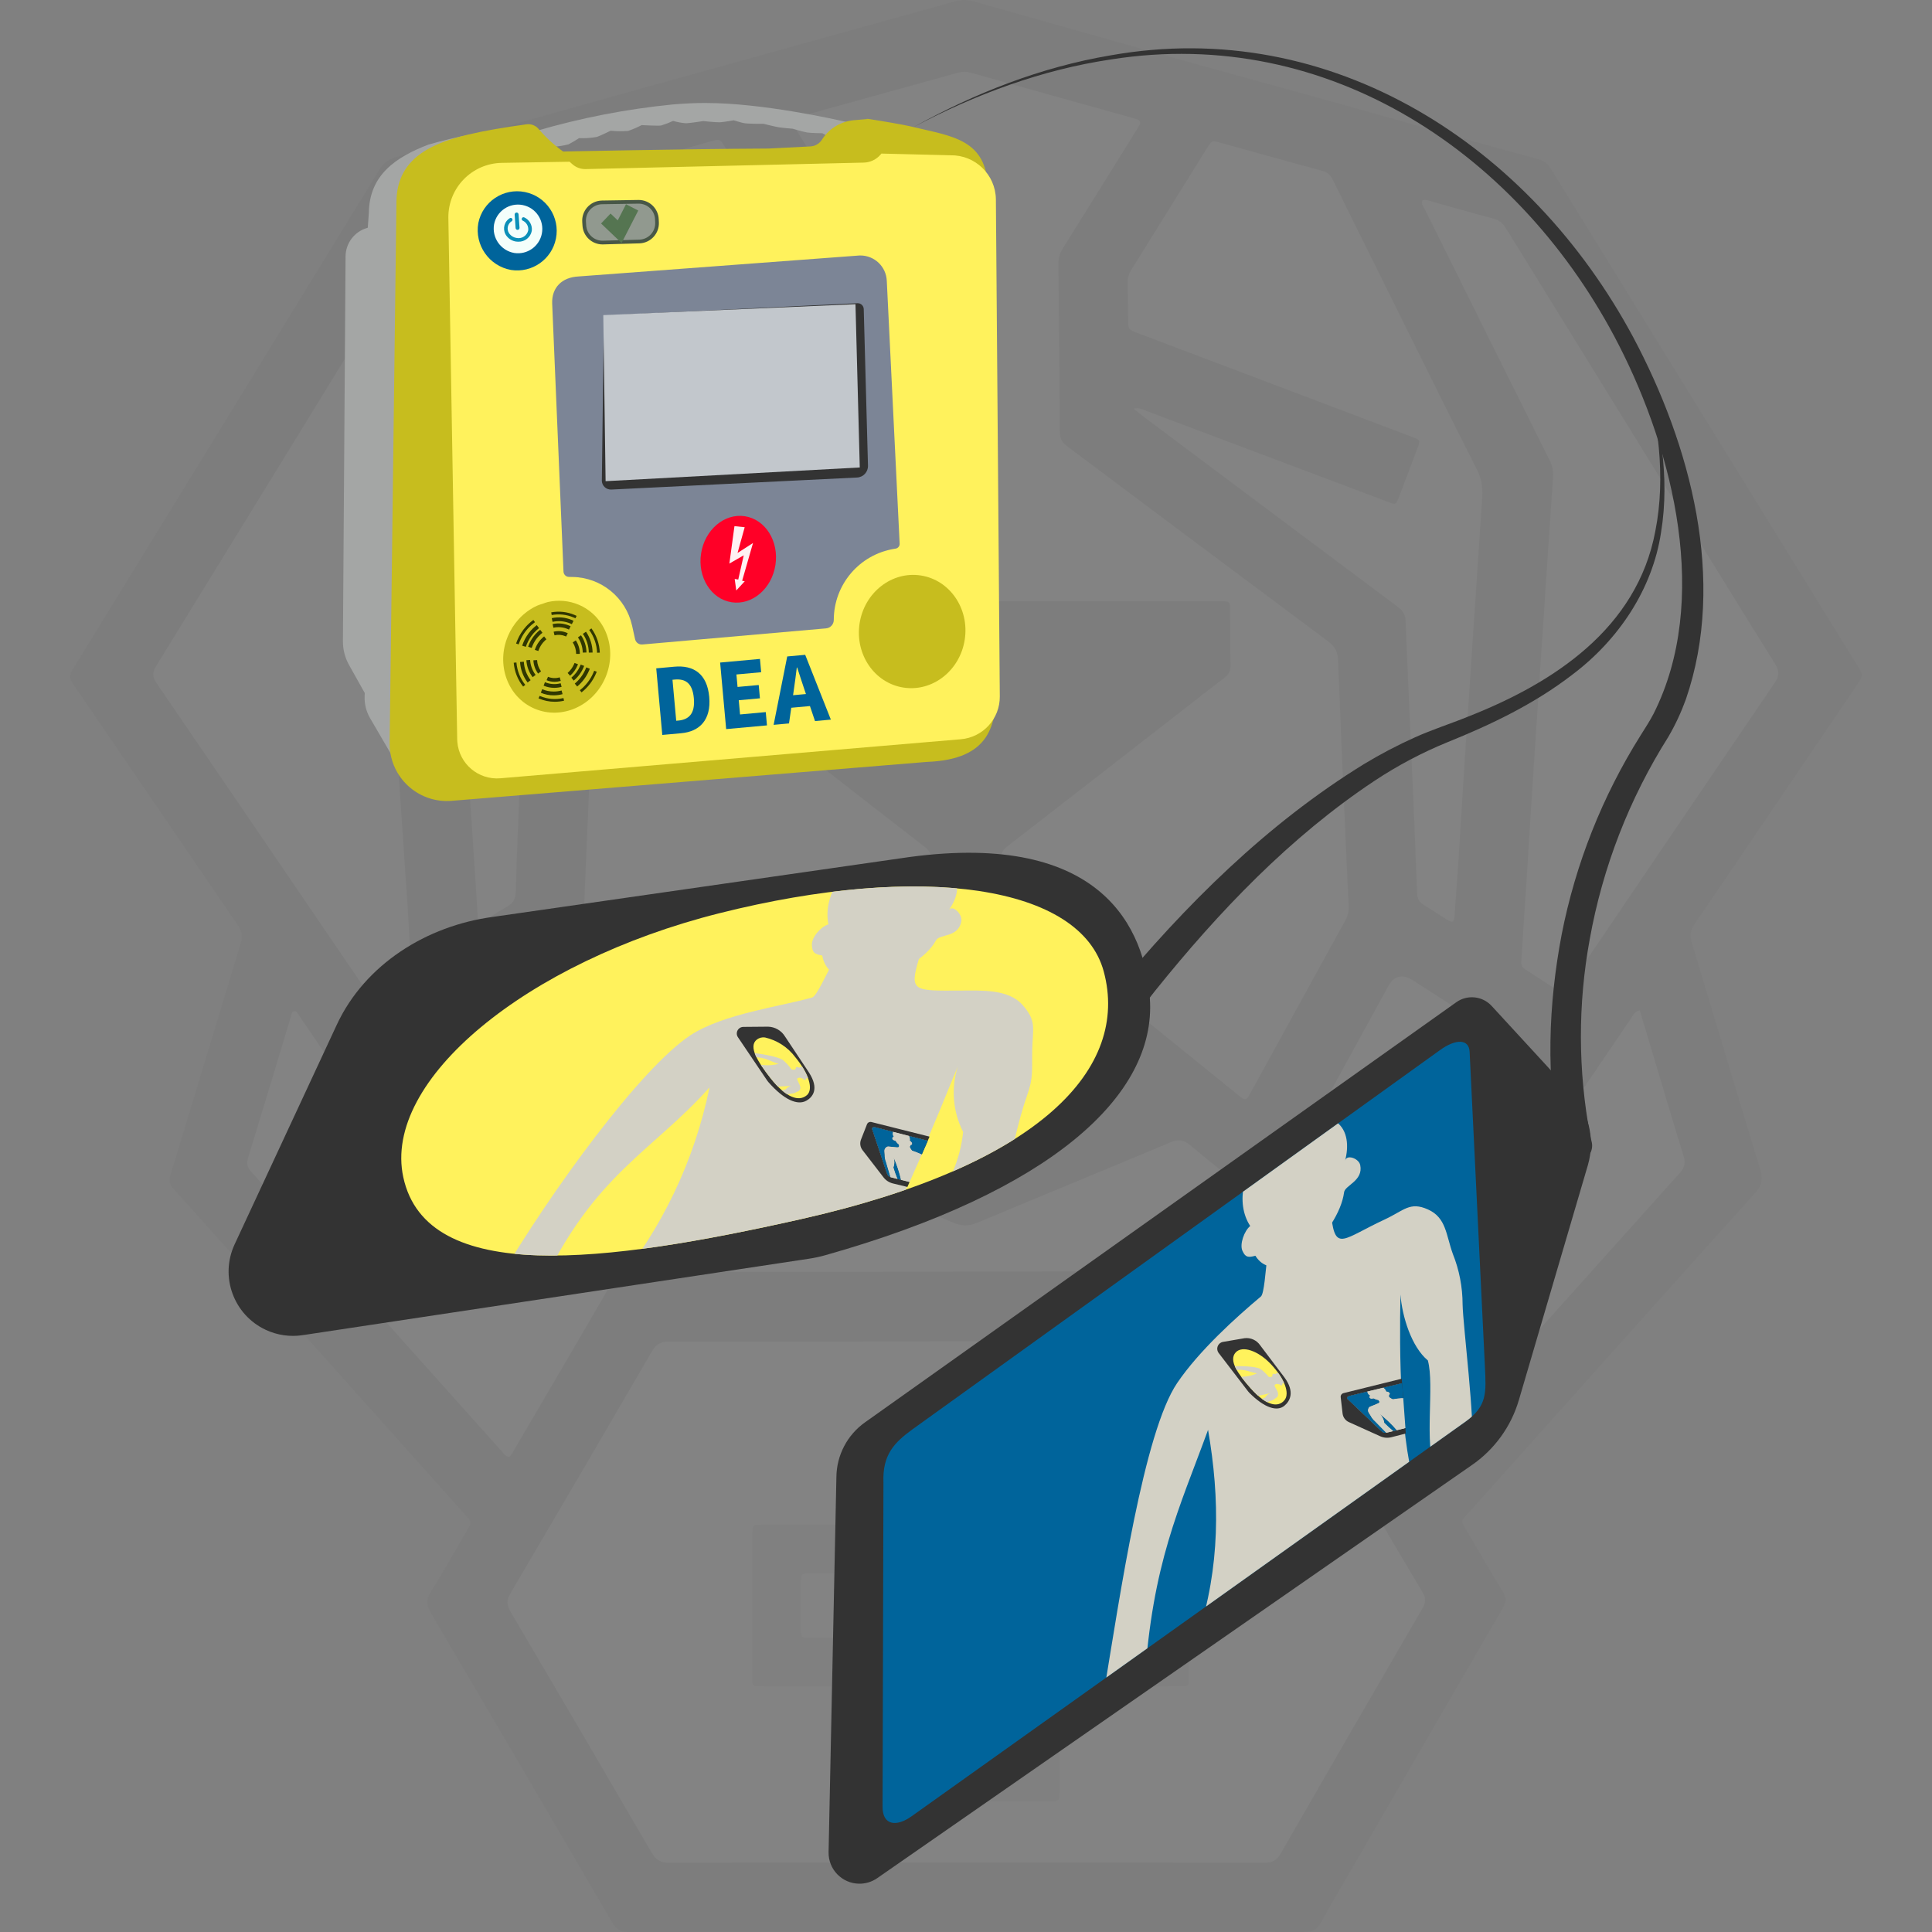 <?xml version="1.0" encoding="UTF-8"?><svg id="Layer_1" xmlns="http://www.w3.org/2000/svg" xmlns:xlink="http://www.w3.org/1999/xlink" viewBox="0 0 1000 1000"><rect x="0" y="0" width="1000" height="1000" fill="#808080" stroke="none"/><defs><style>.cls-1{fill:#c2c7cc;}.cls-2{fill:url(#linear-gradient-2);}.cls-3{fill:#c7bd1e;}.cls-4{fill:#fff;}.cls-5{fill:#d3d1c5;}.cls-6{fill:#0c90b9;}.cls-7{clip-path:url(#clippath-2);}.cls-8{clip-path:url(#clippath-6);}.cls-9{fill:#fff1f3;}.cls-10{fill:#f4fffb;}.cls-11{fill:#333;}.cls-12{fill:#00649b;}.cls-13{clip-path:url(#clippath-1);}.cls-14{clip-path:url(#clippath-4);}.cls-15{fill:#ff0027;}.cls-16{fill:#fff25c;}.cls-17{fill:#303700;}.cls-18{opacity:.03;}.cls-19{clip-path:url(#clippath);}.cls-20{fill:#557551;}.cls-21{fill:none;}.cls-22{clip-path:url(#clippath-3);}.cls-23{fill:#91998f;}.cls-24{fill:#979593;}.cls-25{fill:#485747;}.cls-26{fill:url(#linear-gradient-3);}.cls-27{clip-path:url(#clippath-5);}.cls-28{fill:url(#linear-gradient);}</style><clipPath id="clippath"><path class="cls-21" d="M365.185,53.295c-5.322,0-10.732,.263-16.166,.707l-.273,.02-.571,.049c-23.997,2.375-47.719,6.991-70.856,13.788l9.561,8.073c2.481-.187,4.942-.589,7.354-1.202,1.883-.98,3.714-2.057,5.485-3.227,3.096,.132,6.196-.083,9.244-.641,1.707-.546,7.098-3.202,7.098-3.202,3.018,.304,6.057,.336,9.08,.095,2.396-.83,4.729-1.832,6.98-2.998,0,0,8.388,.466,10.08,.21,2.118-.654,4.191-1.449,6.202-2.38,2.189,.638,4.438,1.047,6.712,1.22,2.249-.107,8.902-1.134,8.902-1.134,0,0,6.39,.688,8.522,.622,1.837-.061,7.244-1.032,7.244-1.032,0,0,4.102,1.302,5.517,1.507,2.439,.373,9.902,.32,9.902,.32,0,0,5.871,1.463,7.854,1.783,1.793,.3,7.239,.754,7.239,.754,0,0,5.58,1.654,7.498,1.951,1.917,.298,7.849,.383,7.849,.383,0,0,3.824,2.068,5.163,2.619,.976,.393,3.298,1.107,4.785,1.556,.917,.272,1.887,.316,2.824,.127,2.363-.471,5.78,.666,7.317-3.315,.488-1.273-1.607-3.507-3.039-4.878-.811-.776-1.816-1.32-2.91-1.573-8.015-1.866-45.495-10.185-74.241-10.185h-.351"/></clipPath><linearGradient id="linear-gradient" x1="-3412.151" y1="5568.781" x2="-3412.114" y2="5568.781" gradientTransform="translate(122051.45 374982.79) scale(35.735 -67.325)" gradientUnits="userSpaceOnUse"><stop offset="0" stop-color="#797a78"/><stop offset=".573" stop-color="#8b8c84"/><stop offset=".747" stop-color="#92948e"/><stop offset="1" stop-color="#a4a6a5"/></linearGradient><clipPath id="clippath-1"><path class="cls-21" d="M221.754,74.844c-16.666,6.38-30.602,15.61-30.836,35.319l-.556,7.717-.432,.127c-6.525,1.933-11.019,7.907-11.068,14.712l-1.366,199.138c-.029,4.331,1.069,8.595,3.188,12.373l8.122,14.488-.068,1.6c-.17,4.003,.813,7.971,2.832,11.432l15.971,27.371L244.612,69.444c-7.705,1.406-15.333,3.207-22.854,5.398"/></clipPath><linearGradient id="linear-gradient-2" x1="-3461.942" y1="5623.416" x2="-3461.905" y2="5623.416" gradientTransform="translate(120289.187 767526.898) scale(34.712 -136.446)" xlink:href="#linear-gradient"/><clipPath id="clippath-2"><path class="cls-21" d="M444.587,132.26l-145.277,10.844c-8.4,.439-13.854,5.71-13.5,14.112l5.854,138.641c.064,1.523,1.305,2.732,2.829,2.756l1.827,.029c14.878,.237,27.644,10.664,30.849,25.195l1.539,6.988c.383,1.734,1.992,2.915,3.761,2.761l95.082-8.337c2.275-.2,4.02-2.106,4.017-4.39,.005-18.316,13.317-33.914,31.405-36.797l.605-.098c1.235-.197,2.127-1.287,2.076-2.537l-6.656-136.065c-.307-7.33-6.334-13.116-13.671-13.124-.241,0-.485,.006-.732,.02"/></clipPath><linearGradient id="linear-gradient-3" x1="-3515.424" y1="5557.289" x2="-3515.409" y2="5557.289" gradientTransform="translate(327845.699 478174.836) scale(93.226 -86.003)" gradientUnits="userSpaceOnUse"><stop offset="0" stop-color="#6d7486"/><stop offset=".626" stop-color="#747d8e"/><stop offset="1" stop-color="#7c8596"/></linearGradient><clipPath id="clippath-3"><path class="cls-21" d="M744.975,543.787l-272.867,196.165c-9.149,6.715-15.427,12.939-14.837,27.405l-.454,167.65c-.129,9.795,7.117,10.8,15.122,5.022l286.769-204.308c11.093-8.007,10.532-14.839,9.878-28.38l-7.917-162.965c.222-2.62-1.722-4.924-4.342-5.146-.233-.02-.468-.022-.702-.008-3.928,.419-7.639,2.01-10.651,4.566"/></clipPath><clipPath id="clippath-4"><path class="cls-21" d="M639.573,700.035c-3.839,4.215,1.434,11.419,7.876,18.649,8.032,9.024,14.1,10.032,17.375,6.076,2.927-3.527,.063-11.154-6.932-18.593-4.634-4.917-10.063-7.805-14.088-7.805-1.584-.083-3.127,.523-4.232,1.661"/></clipPath><clipPath id="clippath-5"><path class="cls-21" d="M372.18,472.724c-99.67,25.075-174.272,86.375-163.44,136.585,12.144,56.283,105.065,44.331,205.35,21.824,125.041-28.066,170.618-78.419,157.216-128.258-7.734-28.758-44.719-44.029-98.443-44.029-29.268,0-63.502,4.534-100.68,13.888"/></clipPath><clipPath id="clippath-6"><path class="cls-21" d="M391.787,538.058c-4.673,3.6,.522,11.671,7.017,19.958,8.1,10.334,14.766,12.334,18.78,8.9,3.583-3.059,1.12-11.163-5.976-19.756-5.171-6.259-11.678-10.193-16.297-10.193-1.265-.044-2.509,.337-3.532,1.083"/></clipPath></defs><g class="cls-18"><path class="cls-11" d="M500.188,999.897c-58.275,.002-116.551-.047-174.826,.103-4.239,.011-6.445-1.361-8.557-4.986-31.178-53.51-62.485-106.946-93.909-160.312-2.213-3.759-2.514-6.54-.129-10.381,6.625-10.667,12.787-21.62,19.109-32.475,2.304-3.956,2.292-3.99-.881-7.537-37.682-42.129-75.369-84.253-113.056-126.378-12.679-14.172-25.304-28.393-38.093-42.465-2.158-2.374-2.53-4.366-1.592-7.44,12.161-39.857,24.128-79.773,36.275-119.634,1.061-3.48,.844-6.12-1.278-9.22-28.58-41.748-56.989-83.613-85.578-125.356-1.911-2.79-1.741-4.621-.07-7.338,53.004-86.192,105.947-172.421,158.791-258.711,2.177-3.555,4.791-5.412,8.772-6.515,41.828-11.59,83.588-23.426,125.4-35.076C385.134,30.973,439.735,15.892,494.304,.693c3.308-.921,6.389-.927,9.69,.003,52.515,14.792,104.972,29.797,157.601,44.173,44.898,12.264,89.565,25.347,134.502,37.462,3.064,.826,5.071,2.448,6.755,5.182,45.845,74.415,91.773,148.779,137.686,223.152,7.331,11.876,14.599,23.792,22.033,35.604,1.496,2.377,1.57,3.957-.124,6.444-28.584,41.957-56.991,84.035-85.563,126.002-2.118,3.111-2.234,5.784-1.191,9.23,11.829,39.047,23.421,78.167,35.381,117.174,1.56,5.089,1.011,8.356-2.642,12.415-49.254,54.717-98.31,109.612-147.372,164.502-5.158,5.771-5.558,3.993-1.229,11.363,6.009,10.228,11.935,20.508,18.151,30.609,1.812,2.944,1.747,5.102,.023,8.069-25.422,43.739-50.715,87.552-76.042,131.346-6.113,10.571-12.426,21.034-18.253,31.76-2.073,3.817-4.597,4.803-8.696,4.794-58.275-.12-116.551-.082-174.826-.08Z"/><path class="cls-4" d="M499.284,311.355c-32.103,0-64.205-.024-96.308,.013-11.861,.014-23.721,.157-35.582,.268-4.858,.045-4.909,.076-4.948,4.975-.073,9.073,.055,18.15-.191,27.218-.081,2.977,.927,4.81,3.214,6.57,13.826,10.635,27.557,21.394,41.321,32.111,23.945,18.645,47.868,37.318,71.872,55.888,2.44,1.888,3.605,3.872,3.473,7.009-.248,5.924-.293,11.867-.119,17.793,.092,3.12-1.057,5.113-3.453,7.044-21.591,17.403-43.09,34.921-64.615,52.405-17.87,14.515-35.743,29.027-53.608,43.55q-4.702,3.822-7.726-1.676c-15.625-28.435-31.176-56.912-46.943-85.268-2.486-4.472-3.399-8.873-3.174-13.925,1.701-38.166,3.232-76.34,4.804-114.512,.136-3.312,.384-6.639,.213-9.94-.209-4.022,1.207-6.661,4.592-9.118,22.445-16.294,44.709-32.839,67.036-49.297,22.747-16.768,45.46-33.582,68.295-50.23,2.994-2.183,4.133-4.492,4.155-8.195,.171-28.438,.491-56.875,.965-85.309,.079-4.74-1.002-8.714-3.562-12.733-12.557-19.716-24.876-39.585-37.269-59.406-2.924-4.676-2.876-4.846,2.076-6.217,27.382-7.583,54.774-15.129,82.146-22.747,2.285-.636,4.364-.563,6.641,.077,27.186,7.643,54.394,15.204,81.595,22.791,1.51,.421,3.037,.808,4.5,1.361,1.336,.505,1.927,1.468,1.087,2.876-.715,1.198-1.429,2.398-2.165,3.583-12.523,20.151-25.022,40.317-37.613,60.425-1.551,2.478-2.186,4.932-2.155,7.857,.294,27.742,.478,55.485,.663,83.228,.056,8.368,.028,8.349,6.955,13.532,43.999,32.917,87.962,65.88,132.04,98.69,3.436,2.557,4.89,5.317,5.051,9.529,1.129,29.462,2.441,58.917,3.72,88.373,.56,12.895,1.144,25.79,1.804,38.68,.148,2.886-.454,5.413-1.862,7.966-16.26,29.48-32.434,59.006-48.642,88.514-2.703,4.921-2.719,4.893-7.058,1.377-38.756-31.403-77.516-62.802-116.274-94.202-.948-.768-1.813-1.673-2.848-2.295-2.893-1.74-3.693-4.234-3.536-7.516,.275-5.747,.377-11.519,.166-17.267-.123-3.361,1.161-5.405,3.75-7.407,29.53-22.834,58.976-45.776,88.443-68.69,7.849-6.103,15.635-12.289,23.578-18.267,2.354-1.772,3.207-3.726,3.142-6.629-.212-9.419-.157-18.843-.234-28.265-.039-4.743-.068-4.788-4.996-4.792-26.345-.016-52.69-.008-79.035-.008-17.795,0-35.589,0-53.384,0,0,.07,0,.14,0,.21Z"/><path class="cls-4" d="M500.194,964.035c-51.301,0-102.602-.06-153.903,.106-4.464,.015-6.836-1.528-9.01-5.263-24.22-41.619-48.557-83.171-73.006-124.655-2.029-3.443-2.136-5.982-.074-9.484,24.515-41.648,48.91-83.368,73.181-125.159,2.194-3.778,4.633-5.19,9.051-5.182,53.22,.093,106.44-.003,159.659-.103,44.319-.084,88.638-.232,132.958-.37,5.233-.016,10.478,.045,15.694-.291,3.456-.222,5.317,1.111,7.034,4.058,13.349,22.915,26.878,45.724,40.341,68.572,11.338,19.24,22.581,38.536,34.074,57.682,1.9,3.165,1.838,5.454,.021,8.579-24.555,42.231-49.026,84.511-73.365,126.867-2.006,3.49-4.202,4.747-8.23,4.736-51.475-.14-102.951-.092-154.426-.092Z"/><path class="cls-4" d="M848.708,522.957c2.205,7.351,4.352,14.508,6.499,21.666,5.358,17.868,10.614,35.769,16.159,53.579,1.121,3.602,.672,6.022-1.877,8.859-41.387,46.065-82.663,92.229-123.966,138.369-2.094,2.339-4.201,4.666-6.311,6.991-1.377,1.517-2.607,1.529-3.699-.346-1.58-2.713-3.205-5.4-4.798-8.105-16.024-27.205-32.098-54.38-47.997-81.658-1.897-3.255-3.968-4.494-7.793-4.48-52.861,.188-105.722,.167-158.583,.263-63.501,.115-127.002,.334-190.503,.347-4.369,0-6.814,1.306-9.036,5.16-16.646,28.861-33.546,57.575-50.387,86.322-.866,1.479-1.496,3.164-2.979,4.203-1.983-.392-2.874-1.997-3.998-3.252-43.177-48.208-86.319-96.446-129.552-144.603-2.057-2.292-2.29-4.227-1.426-7.043,7.362-24,14.58-48.044,21.841-72.075,.101-.334,.212-.665,.315-.998,.303-.974,.244-2.272,1.409-2.627,1.582-.481,2.03,1.03,2.67,1.966,7.191,10.511,14.348,21.045,21.514,31.573,.884,1.298,1.802,2.574,2.642,3.9,1.165,1.839,2.462,2.066,4.337,.853,6.151-3.978,12.384-7.829,18.578-11.741,23.595-14.905,47.187-29.814,70.78-44.722,.147-.093,.296-.184,.444-.277,4.4-2.74,4.429-2.756,6.934,1.802,15.206,27.667,30.398,55.343,45.595,83.015,5.626,10.244,11.244,20.491,16.884,30.728,2.428,4.407,2.467,4.419,6.247,1.354,12.057-9.777,24.194-19.457,36.08-29.438,3.141-2.637,5.659-2.836,9.355-1.276,33.092,13.962,66.297,27.657,99.386,41.627,4.36,1.841,8.062,1.824,12.403,.004,33.286-13.951,66.683-27.636,99.958-41.615,4.096-1.721,6.878-1.315,10.262,1.523,11.757,9.863,23.778,19.411,35.708,29.068,3.907,3.162,3.938,3.158,6.313-1.171,20.137-36.701,40.271-73.403,60.395-110.111q4.608-8.406,12.888-3.109c27.875,17.921,55.741,35.858,83.609,53.79,.44,.283,.917,.532,1.294,.885,2.197,2.056,3.658,1.091,4.92-1.102,.607-1.055,1.36-2.027,2.045-3.038,7.043-10.4,14.07-20.811,21.149-31.186,.942-1.381,1.512-3.198,4.293-3.873Z"/><path class="cls-4" d="M263.941,104.15c-.583,1.248-1.216,2.677-1.91,4.076-13.954,28.119-27.918,56.233-41.874,84.351-7.442,14.995-14.83,30.017-22.347,44.974-1.382,2.751-1.983,5.468-1.77,8.531,2.236,32.185,4.441,64.371,6.59,96.562,1.162,17.399,2.153,34.809,3.303,52.208,1.576,23.84,3.258,47.672,4.839,71.512,.669,10.092,1.12,20.199,1.838,30.287,.197,2.764-.524,4.556-2.995,6.001-4.966,2.904-9.753,6.111-14.637,9.157-4.183,2.608-4.244,2.619-6.954-1.329-6.317-9.204-12.587-18.441-18.87-27.668-29.356-43.108-58.673-86.244-88.143-129.274-2.221-3.244-2.205-5.495-.173-8.795,46.451-75.455,92.807-150.97,139.08-226.534,1.98-3.233,4.345-5.054,7.967-6.006,11.124-2.925,22.175-6.126,33.251-9.231,1.167-.327,2.413-1.025,2.803,1.18Z"/><path class="cls-4" d="M736.114,103.966c1.185-.945,2.374-.379,3.513-.061,11.248,3.137,22.464,6.396,33.749,9.396,3.219,.856,4.893,2.93,6.5,5.537,28.37,46.027,56.789,92.024,85.197,138.027,17.87,28.938,35.673,57.917,53.691,86.762,2.266,3.628,2.295,6.121-.154,9.717-35.538,52.187-70.914,104.484-106.328,156.756-.489,.722-.969,1.45-1.463,2.168-1.086,1.577-2.379,1.821-4.009,.75-5.831-3.83-11.664-7.657-17.545-11.409-2.234-1.425-1.877-3.473-1.737-5.577,.892-13.396,1.771-26.793,2.622-40.192,1.227-19.32,2.381-38.644,3.648-57.961,2.477-37.757,5.009-75.51,7.525-113.265,.835-12.525,1.653-25.052,2.559-37.572,.22-3.039-.273-5.76-1.66-8.54-21.559-43.223-43.04-86.485-64.499-129.759-.74-1.492-2.107-2.857-1.608-4.778Z"/><path class="cls-4" d="M414.914,210.311c-.755,2.181-2.459,2.895-3.826,3.903-44.637,32.924-89.257,65.87-133.998,98.651-3.496,2.562-4.729,5.274-4.872,9.498-1.049,31.029-2.355,62.049-3.575,93.072-.604,15.34-1.343,30.677-1.696,46.023-.088,3.807-1.334,6.058-4.592,7.87-4.697,2.613-9.153,5.66-13.501,8.389-1.789-.962-1.501-2.291-1.577-3.456-.912-14.097-1.766-28.197-2.716-42.292-1.561-23.137-3.222-46.268-4.764-69.406-1.23-18.447-2.306-36.904-3.524-55.352-1.194-18.095-2.469-36.185-3.739-54.276-.187-2.669,.236-5.084,1.463-7.547,25.118-50.417,50.2-100.852,75.155-151.35,1.859-3.762,4.226-5.775,8.33-6.86,16.85-4.454,33.599-9.29,50.385-13.985,4.687-1.311,4.713-1.327,7.169,2.596,13.144,20.994,26.256,42.008,39.437,62.978,1.353,2.152,2.047,4.308,1.996,6.867-.133,6.628-.063,13.259-.121,19.889-.042,4.768-.058,4.817-4.378,6.452-16.956,6.416-33.928,12.788-50.887,19.197-30.494,11.523-60.982,23.06-91.473,34.591-.652,.247-1.29,.555-1.962,.718-2.797,.678-2.973,2.291-2.026,4.708,2.862,7.305,5.586,14.663,8.346,22.008,3.089,8.221,3.068,8.192,11.355,5.065,41.427-15.63,82.858-31.252,124.309-46.821,1.56-.586,3.091-1.687,5.284-1.131Z"/><path class="cls-4" d="M586.813,211.525c2.892-.717,4.408,.381,5.99,.976,41.621,15.641,83.228,31.321,124.836,46.996,.326,.123,.638,.285,.966,.403,3.901,1.398,3.928,1.407,5.543-2.727,1.65-4.224,3.246-8.468,4.852-12.709,1.543-4.078,3.071-8.161,4.6-12.244,1.644-4.39,1.656-4.432-2.98-6.192-19.888-7.551-39.783-15.082-59.68-22.608-27.397-10.363-54.801-20.71-82.196-31.079-4.671-1.768-4.712-1.803-4.803-6.694-.119-6.455-.088-12.913-.237-19.368-.054-2.361,.502-4.41,1.754-6.418,13.2-21.171,26.34-42.38,39.529-63.558,2.233-3.586,2.32-3.61,6.817-2.37,17.478,4.821,34.921,9.772,52.436,14.455,2.886,.772,4.428,2.281,5.658,4.783,8.7,17.687,17.468,35.34,26.236,52.994,16.139,32.495,32.163,65.048,48.57,97.406,2.654,5.234,2.713,10.271,2.352,15.666-1.26,18.794-2.498,37.59-3.75,56.385-1.647,24.715-3.329,49.428-4.939,74.146-1.191,18.276-2.265,36.559-3.442,54.836-.628,9.748-1.334,19.492-2.067,29.233-.277,3.677-.875,3.988-4.058,2.046-4.02-2.453-7.905-5.13-11.94-7.557-2.339-1.407-3.227-3.226-3.333-5.98-.939-24.583-2-49.162-3.065-73.741-.974-22.485-2.085-44.966-2.913-67.456-.137-3.718-2.061-5.573-4.68-7.529-43.749-32.676-87.461-65.402-131.173-98.128-1.495-1.12-2.905-2.354-4.885-3.966Z"/><path class="cls-4" d="M578.224,563.304c-1.331,1.547-3.269,1.967-5.008,2.688-23.005,9.531-46.047,18.972-69.016,28.585-3.123,1.307-5.742,1.376-8.897,.044-22.941-9.685-45.958-19.189-68.943-28.769-1.428-.595-3.014-.942-4.161-2.29-.139-1.623,1.243-2.268,2.25-3.086,24.067-19.553,48.143-39.095,72.238-58.614,3.452-2.796,3.52-2.763,7.049,.093,23.694,19.18,47.384,38.366,71.053,57.577,1.312,1.065,3.021,1.841,3.436,3.772Z"/><path class="cls-24" d="M502.629,730.102c13.604,0,27.208-.02,40.811,.009,4.861,.011,4.922,.065,4.925,4.956,.009,15.176-.032,30.351-.053,45.527-.002,1.221-.019,2.442,.005,3.663,.089,4.661,.093,4.739,4.644,4.753,11.336,.034,22.673-.008,34.009-.022,7.848-.01,15.697-.068,23.545-.017,4.486,.029,4.791,.292,4.801,4.746,.06,24.944,.075,49.888,.06,74.831-.003,4.218-.105,4.296-4.503,4.31-17.964,.057-35.928,.063-53.891,.087-1.395,.002-2.791-.026-4.186,.008-4.35,.105-4.436,.114-4.46,4.389-.052,8.896-.004,17.792,.005,26.688,.009,7.849,.067,15.699,.016,23.548-.029,4.513-.247,4.753-4.761,4.766-16.743,.046-33.486,.021-50.229,.021-10.639,0-21.278,.032-31.916-.017-4.751-.022-5.019-.281-5.023-5.065-.015-15.699,.037-31.398,.059-47.096,.002-1.395-.012-2.791-.045-4.186-.044-1.872-.987-2.922-2.885-2.996-1.393-.055-2.789-.057-4.184-.059-17.789-.026-35.579-.047-53.368-.073-1.395-.002-2.79-.042-4.185-.044-1.748-.002-2.517-.915-2.503-2.608,.009-1.046-.024-2.093-.023-3.139,.02-23.897,.041-47.794,.062-71.692,0-.523-.01-1.047,.006-1.57,.135-4.411,.315-4.676,4.884-4.686,17.789-.04,35.579-.015,53.369-.015,1.395,0,2.791,.025,4.186-.008,4.492-.105,4.588-.137,4.593-4.841,.017-15.35-.024-30.7-.043-46.05-.001-1.221-.024-2.443,.006-3.663,.109-4.319,.126-4.424,4.414-4.438,13.952-.046,27.905-.017,41.858-.018Z"/><path class="cls-4" d="M556.375,814.231c9.764,0,19.528-.037,29.292,.017,4.199,.023,4.524,.324,4.562,4.424,.076,8.021,.069,16.043,.007,24.065-.036,4.693-.372,5.026-5.111,5.034-18.308,.034-36.615,.014-54.923,.015-1.22,0-2.443-.047-3.661,.014-3.499,.173-3.887,.46-3.92,3.988-.077,8.195-.044,16.392-.021,24.588,.026,9.066,.072,18.131,.15,27.197,.028,3.222-.039,3.435-3.533,3.518-4.182,.1-8.369,.03-12.553,.031-6.451,.001-12.903,.022-19.354-.008-5.561-.025-5.617-.057-5.627-5.469-.028-15.52,.004-31.04-.018-46.56-.011-7.908,.808-7.291-7.314-7.295-18.133-.009-36.266,.008-54.4-.011-5.394-.006-5.426-.045-5.435-5.571-.012-7.498,.007-14.997,.061-22.495,.038-5.332,.11-5.404,5.718-5.409,18.308-.019,36.615-.007,54.923-.008,7.069,0,6.385,.265,6.385-6.628,0-15.694-.048-31.389-.045-47.083,.001-5.183,.045-5.221,5.184-5.234,10.287-.027,20.574-.032,30.861,.003,4.921,.017,4.976,.068,4.984,4.92,.027,15.52,.008,31.04,.008,46.56,0,1.221-.037,2.443,.011,3.662,.143,3.651,.163,3.757,3.952,3.779,9.938,.057,19.876,.019,29.815,.019v-.061Z"/></g><g><g class="cls-19"><g id="Groupe_1369"><rect id="Rectangle_970" class="cls-28" x="318.187" y="-17.49" width="87.158" height="164.206" transform="translate(160.244 371.921) rotate(-66.871)"/></g></g><g class="cls-13"><g id="Groupe_1371"><rect id="Rectangle_971" class="cls-2" x="168.71" y="67.886" width="84.663" height="332.793" transform="translate(-12.225 11.619) rotate(-3.065)"/></g></g><g id="Groupe_1373"><path id="Tracé_1695" class="cls-3" d="M479.974,394.344l-246.216,20.166c-16.324,1.337-30.641-10.811-31.979-27.135-.076-.927-.108-1.857-.097-2.787l3.522-280.264c.259-20.688,15.29-29.512,36.975-34.634,8.117-1.929,18.468-3.734,30.349-5.344,2.309-.311,4.62,.554,6.156,2.305,3.762,4.444,8.062,8.402,12.802,11.783,0,0,59.402-1.302,106.299-1.546,.04,.005,.081,.005,.122,0l21.578-1.102c2.514-.129,4.796-1.509,6.078-3.676,3.678-5.668,9.766-9.32,16.497-9.898l5.839-.502,1.639-.141c5.195,.81,17.4,2.756,23.341,4.207,19.651,4.78,38.002,6.212,38.424,31.81l4.3,257.45c.344,20.449-3.266,38.049-35.636,39.319"/><path id="Tracé_1696" class="cls-3" d="M449.543,61.573l-1.639,.141c.506-.182,1.05-.233,1.581-.149l.059,.007Z"/><path id="Tracé_1697" class="cls-16" d="M258.988,402.842c-11.339,.961-21.31-7.453-22.271-18.792-.039-.462-.063-.925-.071-1.389l-4.585-270.152c-.042-15.383,12.278-27.948,27.658-28.21l35.092-.593,1.422,1.268c1.897,1.695,4.368,2.606,6.912,2.546l143.902-3.356c3.393-.077,6.59-1.605,8.78-4.198l.398-.473,35.746,.88c12.761-.216,23.281,9.954,23.497,22.715,.001,.07,.002,.141,.003,.211l2.024,257.191c.091,11.525-8.708,21.176-20.193,22.149l-238.316,20.2Z"/><path id="Tracé_1698" class="cls-23" d="M302.448,116.707l-.122-1.873c-.34-5.215,3.612-9.719,8.827-10.059,.155-.01,.31-.016,.465-.019l18.78-.3c5.103-.082,9.352,3.898,9.602,8.995l.08,1.629c.257,5.22-3.767,9.66-8.987,9.917-.063,.003-.126,.006-.189,.007l-18.727,.546c-5.092,.149-9.388-3.76-9.719-8.844"/><path id="Tracé_1699" class="cls-25" d="M311.873,126.509c-5.493,.013-10.046-4.256-10.385-9.739l-.122-1.876c-.374-5.742,3.978-10.701,9.72-11.074,.169-.011,.339-.018,.509-.021l18.78-.3h.173c5.561-.02,10.149,4.349,10.4,9.905l.08,1.629c.283,5.748-4.148,10.636-9.895,10.919-.069,.003-.138,.006-.207,.008l-18.729,.544h-.312m-8.478-9.863c.288,4.574,4.156,8.093,8.737,7.949l18.729-.546c4.696-.137,8.393-4.055,8.255-8.752-.002-.057-.004-.113-.007-.17l-.08-1.629c-.205-4.536-3.95-8.103-8.49-8.088h-.144l-18.768,.3c-4.699,.076-8.447,3.948-8.37,8.647,.002,.137,.008,.275,.017,.412l.122,1.878Z"/><path id="Tracé_1700" class="cls-20" d="M321.729,125.797l-10.617-10.112,4.91-5.156,3.717,3.539,4.278-8.346,6.341,3.249-8.629,16.827Z"/></g><g class="cls-7"><g id="Groupe_1375"><rect id="Rectangle_973" class="cls-26" x="261.819" y="128.131" width="227.378" height="209.761" transform="translate(86.07 566.967) rotate(-80.905)"/></g></g><g id="Groupe_1377"><path id="Tracé_1702" class="cls-11" d="M311.517,248.655l1.073-85.348,131.206-6.368c1.722-.084,3.186,1.244,3.271,2.966,.001,.023,.002,.045,.003,.068l2.195,81.029c.117,3.257-2.405,6.004-5.661,6.163l-127.18,6.232c-2.587,.127-4.787-1.868-4.914-4.455-.005-.095-.006-.191-.005-.286"/><path id="Tracé_1703" class="cls-1" d="M313.458,249.057l-1.2-85.953,130.536-5.654,2.222,84.509-131.558,7.098Z"/><path id="Tracé_1704" class="cls-15" d="M362.872,286.511c1.888-12.295,12.034-20.941,22.663-19.31,10.629,1.632,17.717,12.927,15.832,25.219s-12.034,20.941-22.663,19.31c-10.629-1.632-17.719-12.927-15.832-25.217"/><path id="Tracé_1705" class="cls-9" d="M380.155,272.34l5.293,.551-3.695,13.329,8.007-5.163-5.627,19.539,1.349,.263-4.39,4.776-.815-5.983,1.844,.317,2.829-12.541-7.429,4.271,2.634-19.358Z"/><path id="Tracé_1706" class="cls-12" d="M247.576,115.443c2.233-11.092,13.036-18.274,24.128-16.041,11.092,2.233,18.274,13.036,16.041,24.128-2.161,10.735-12.381,17.872-23.204,16.205-11.386-2.035-18.975-12.902-16.966-24.293"/><path id="Tracé_1707" class="cls-10" d="M255.732,116.097c1.323-6.831,7.932-11.296,14.762-9.973,6.831,1.323,11.296,7.932,9.973,14.762-1.286,6.643-7.591,11.084-14.28,10.057-6.986-1.214-11.666-7.86-10.456-14.846"/><path id="Tracé_1708" class="cls-6" d="M268.285,125.119c-.398,0-.795-.031-1.188-.093-1.856-.272-3.544-1.229-4.729-2.683-2.242-2.675-1.89-6.661,.785-8.903,.208-.174,.426-.334,.654-.48,.422-.294,1.003-.19,1.297,.232s.19,1.003-.232,1.297c-.011,.008-.022,.015-.033,.022-2.083,1.31-2.71,4.061-1.399,6.145,.113,.18,.239,.352,.377,.514,.895,1.087,2.164,1.8,3.559,2,2.749,.56,5.437-1.195,6.029-3.937,.251-2.121-.907-4.16-2.859-5.029-.462-.228-.652-.787-.424-1.249,.228-.462,.787-.652,1.249-.424,2.684,1.227,4.255,4.059,3.878,6.985-.627,3.325-3.584,5.697-6.966,5.588"/><path id="Tracé_1709" class="cls-6" d="M267.888,118.982c-.534,0-.977-.412-1.017-.944l-.488-6.944c-.04-.562,.382-1.05,.944-1.09s1.05,.382,1.09,.944h0l.488,6.941c.041,.562-.382,1.051-.944,1.093h-.073"/><path id="Tracé_1710" class="cls-3" d="M262.922,329.193c1.35-3.188,3.226-6.126,5.549-8.693,.747-.822,1.538-1.602,2.371-2.337,2.167-1.916,4.606-3.5,7.237-4.702,.839-.383,1.993-.678,2.859-.976,.866-.346,1.752-.639,2.654-.878,5.349-1.221,10.946-.725,15.997,1.417,13.934,5.924,20.107,22.768,13.79,37.622-6.317,14.854-22.732,22.09-36.663,16.166-13.932-5.924-20.107-22.768-13.79-37.622"/><path id="Tracé_1711" class="cls-17" d="M287.149,363.234c-2.819,.003-5.609-.565-8.202-1.671l-.215-.095,.58-1.283,.188,.08c3.836,1.621,8.087,1.988,12.144,1.049l.312,1.373c-1.577,.36-3.19,.543-4.807,.544m13.849-4.859l-.866-1.11c3.104-2.431,5.538-5.611,7.073-9.241,.12-.28,.244-.561,.341-.846l1.317,.5c-.115,.301-.237,.6-.363,.898-1.63,3.85-4.211,7.222-7.502,9.8m-30.217-3.005c-2.818-3.54-4.516-7.839-4.878-12.349l1.402-.12c.337,4.231,1.928,8.265,4.568,11.588l-1.093,.88Zm38.27-17.51c-.166-4.241-1.582-8.338-4.071-11.776l1.137-.832c2.653,3.661,4.165,8.026,4.344,12.544l-1.41,.063Zm-40.597-4.324l-1.334-.451c.205-.606,.434-1.211,.688-1.812,1.083-2.562,2.591-4.922,4.459-6.983,1.147-1.265,2.425-2.404,3.815-3.398l.82,1.146c-.623,.446-1.223,.923-1.798,1.429-2.603,2.299-4.654,5.155-6,8.356-.242,.567-.459,1.137-.651,1.707m29.375-13.49c-.334-.166-.676-.322-1.024-.468-3.548-1.503-7.459-1.931-11.249-1.232l-.244-1.385c4.06-.748,8.25-.288,12.051,1.322,.371,.156,.732,.327,1.095,.502l-.629,1.261Z"/><path id="Tracé_1712" class="cls-17" d="M286.568,359.91h0c-2.28,.005-4.537-.454-6.634-1.346l.693-1.837c1.877,.807,3.899,1.222,5.941,1.22h0c1.388-.003,2.77-.187,4.11-.549l.507,1.895c-1.505,.404-3.056,.609-4.615,.612m12.183-4.563l-1.251-1.512c2.459-2.059,4.391-4.674,5.637-7.629,.109-.255,.212-.511,.31-.768l1.834,.698c-.107,.28-.22,.561-.339,.839-1.37,3.242-3.492,6.111-6.19,8.371m-25.658-2.088c-2.33-3.073-3.694-6.769-3.917-10.619l1.951-.129c.198,3.462,1.421,6.787,3.515,9.551l-1.549,1.198Zm31.675-15.454c-.053-3.47-1.12-6.849-3.071-9.719l1.612-1.115c2.167,3.185,3.354,6.934,3.415,10.785l-1.956,.049Zm-32.631-2.98l-1.861-.622c.19-.568,.405-1.134,.644-1.707,.938-2.217,2.229-4.268,3.822-6.073,.509-.577,1.05-1.126,1.62-1.644,.471-.429,.956-.837,1.463-1.22l1.188,1.561c-.454,.346-.898,.712-1.324,1.105-.514,.471-1.003,.969-1.463,1.493-1.453,1.648-2.63,3.52-3.485,5.544-.22,.515-.417,1.029-.588,1.549m23.827-11.732c-.261-.129-.527-.244-.798-.366-2.901-1.222-6.111-1.515-9.185-.837l-.412-1.917c3.47-.762,7.09-.43,10.363,.949,.307,.129,.607,.268,.905,.417l-.873,1.754Z"/><path id="Tracé_1713" class="cls-17" d="M286.89,356.025c-1.895,.003-3.771-.377-5.515-1.12l.68-1.812c2.573,1.103,5.444,1.301,8.144,.561l.488,1.871c-1.241,.33-2.519,.498-3.802,.5m10.073-3.756l-1.22-1.49c1.997-1.667,3.567-3.788,4.578-6.185,.085-.205,.171-.412,.244-.617l1.807,.688c-.088,.229-.178,.459-.278,.688-1.132,2.681-2.888,5.053-5.122,6.917m-21.261-1.761c-1.931-2.54-3.064-5.596-3.256-8.78l1.929-.134c.165,2.804,1.159,5.496,2.856,7.734l-1.529,1.18Zm25.927-12.724c-.045-2.811-.913-5.546-2.498-7.868l1.588-1.102c1.8,2.631,2.789,5.732,2.844,8.919l-1.934,.051Zm-26.439-2.42l-1.834-.617c.163-.465,.339-.928,.529-1.388,.775-1.832,1.841-3.527,3.159-5.017,.422-.476,.869-.93,1.339-1.359,.393-.358,.8-.693,1.22-1.007l1.166,1.541c-.372,.28-.732,.578-1.078,.895-.42,.384-.818,.791-1.193,1.22-1.179,1.334-2.133,2.851-2.827,4.49-.174,.415-.333,.831-.476,1.249m19.297-9.483c-.21-.105-.424-.205-.644-.298-2.346-.989-4.94-1.229-7.427-.685l-.402-1.89c2.875-.626,5.873-.347,8.583,.798,.244,.107,.505,.222,.751,.346l-.861,1.729Z"/><path id="Tracé_1714" class="cls-17" d="M287.022,352.895c-1.411,.003-2.809-.278-4.11-.827l.732-1.766c1.924,.793,4.064,.893,6.054,.28l.544,1.837c-1.048,.317-2.137,.481-3.232,.488m8.049-3.144l-1.254-1.446c1.462-1.285,2.615-2.883,3.373-4.676,.073-.173,.141-.341,.205-.51l1.79,.676c-.076,.198-.151,.393-.244,.588-.871,2.059-2.197,3.893-3.878,5.366m-16.529-1.12c-1.476-2.001-2.325-4.396-2.439-6.88l1.912-.107c.091,2.107,.806,4.139,2.054,5.839l-1.527,1.149Zm19.69-10.183c0-2.111-.612-4.177-1.763-5.946l1.593-1.063c1.358,2.077,2.082,4.504,2.085,6.985l-1.915,.024Zm-19.58-1.502l-1.817-.6c.13-.395,.279-.789,.446-1.183,.61-1.44,1.442-2.776,2.466-3.959,.327-.378,.675-.738,1.041-1.078,.278-.261,.566-.507,.861-.732l1.188,1.5c-.244,.202-.505,.417-.746,.641-.316,.295-.617,.607-.9,.934-.893,1.03-1.619,2.195-2.149,3.451-.146,.341-.276,.688-.39,1.034m14.39-7.488c-.149-.076-.3-.144-.456-.21-1.758-.734-3.706-.886-5.556-.432l-.444-1.861c2.248-.549,4.613-.363,6.749,.529,.19,.08,.378,.168,.563,.261l-.856,1.712Z"/><path id="Tracé_1715" class="cls-3" d="M444.921,322.703c2.461-16.027,16.639-27.149,31.671-24.841,15.032,2.307,25.222,17.168,22.763,33.192-2.459,16.024-16.639,27.149-31.67,24.841-15.032-2.307-25.224-17.168-22.763-33.192"/><path id="Tracé_1716" class="cls-12" d="M339.668,345.935l9.358-.851c9.958-.905,16.98,3.637,18.066,15.61,1.083,11.912-4.978,17.958-14.485,18.822l-9.81,.89-3.129-34.47Zm11.437,27.036c5.254-.488,8.78-3.415,8.032-11.566-.746-8.205-4.705-10.139-9.958-9.663l-1.102,.1,1.929,21.219,1.1-.09Z"/><path id="Tracé_1717" class="cls-12" d="M372.741,342.932l20.617-1.873,.624,6.883-12.812,1.163,.588,6.458,10.958-.998,.624,6.883-10.961,.995,.671,7.359,13.31-1.22,.624,6.883-21.117,1.915-3.127-34.449Z"/><path id="Tracé_1718" class="cls-12" d="M407.462,339.779l9.31-.846,13.28,33.541-8.207,.746-2.622-7.766-9.658,.876-1.18,8.112-7.958,.732,7.037-35.395Zm3.034,20.061l6.656-.605-.976-2.9c-1.159-3.312-2.38-7.317-3.556-10.834l-.2,.017c-.473,3.676-.954,7.827-1.498,11.29l-.427,3.032Z"/><path id="Tracé_1719" class="cls-11" d="M786.148,724.718l35.707-121.553c3.922-13.35,.558-27.778-8.863-38.017l-40.917-44.48c-4.742-5.158-12.583-5.981-18.293-1.919l-306.096,217.482c-9.149,6.5-14.638,16.985-14.766,28.207l-4.046,194.206c-.185,8.847,6.836,16.168,15.683,16.354,3.382,.071,6.7-.931,9.478-2.861l307.605-213.679c11.813-8.086,20.471-20.004,24.507-33.739"/><path id="Tracé_1720" class="cls-12" d="M768.589,707.34l-7.917-162.965c-.315-6.476-6.9-7.041-15.695-.588l-272.867,196.162c-9.149,6.717-15.427,12.939-14.837,27.405l-.454,167.65c-.129,9.795,7.117,10.802,15.122,5.022l286.769-204.311c11.093-8.005,10.532-14.837,9.878-28.378"/></g><g class="cls-22"><g id="Groupe_1379"><path id="Tracé_1721" class="cls-5" d="M689.107,629.938c2.137,18.095,6.254,11.188,27.651,1.246,9.951-4.634,12.951-9.41,22.397-5.151s9.268,13.127,12.817,22.949c3.337,8.332,5.056,17.224,5.066,26.2,.207,10.854,6.585,61.124,4.834,74.319-13.171,4.766-9.624,1-19.024,11.707-5.924-13.79-.217-44.083-3.798-57.048-8.463-7.01-13.346-22.795-14.176-34.131-.566,30.171-.551,76.38,9.141,105.204-38.897,26.927-75.19,44.822-114.087,71.748,11.661-35.853,11.558-71.017,5.366-106.885-14.939,40.939-28.856,68.746-32.927,131.014-8.561,1.707-12.641,4.537-21.202,6.254,8.634-52.439,20.944-136.116,38.134-161.511,11.393-16.829,30.746-34.234,43.324-44.77,1.707-1.437,2.412-13.034,3.337-20.81,13.415-7.139,21.856-16.185,33.171-20.332"/><path id="Tracé_1722" class="cls-5" d="M691.795,580.794c5.854,4.332,6.41,12.615,4.39,20.068,.702-3.595,7.129-1.319,7.861,2.159,1.707,8.168-7.883,10.458-8.351,14.1-2.661,20.671-34.417,51.314-45.912,32.851-3.766,1.017-5.156,.854-6.702-2.551-1.546-3.405,.939-10.322,4.02-12.849-7.978-12.293-3.117-29.978,7.373-41.722,10.49-11.744,23.341-22.39,37.317-12.058"/></g></g><g id="Groupe_1381"><path id="Tracé_1724" class="cls-11" d="M664.836,727.579c2.715-2.256,5.634-6.995-.061-14.693l-12.495-16.539c-1.797-2.672-4.948-4.1-8.141-3.69l-11.363,1.951c-1.938,.49-3.112,2.458-2.623,4.396,.114,.45,.313,.874,.586,1.248l15.332,20c.162,.211,.337,.411,.524,.6,8.022,8.036,14.473,9.876,18.244,6.741"/><path id="Tracé_1725" class="cls-16" d="M664.824,724.752c2.927-3.527,.063-11.154-6.932-18.593-6.615-7.034-14.893-9.89-18.317-6.132-3.839,4.215,1.432,11.419,7.873,18.649,8.032,9.024,14.1,10.032,17.375,6.073"/></g><g class="cls-14"><g id="Groupe_1383"><path id="Tracé_1726" class="cls-5" d="M660.885,716.271c-1.583,.532-1.429,.71-.307,2.729,.703,.9,1.036,2.034,.932,3.171-.31,1.093-.68,1.119-1.561,1.724-.59,.522-1.287,.911-2.041,1.139-1.499,.435-2.934,1.068-4.266,1.883-.539-1.177-1.412-2.17-2.51-2.856,1.317,.17,2.653-.104,3.798-.778,.534-1.011,1.433-1.78,2.515-2.151-2.815,.646-5.583,1.22-8.622,1.766l-8.585-10.395c3.545,.386,7.129-.187,10.378-1.659-3.949-.617-6.341-2.554-12.183-1.529-.244-.861-.537-1.22-.776-2.085,4.963-.317,12.076,.029,14.597,1.246,1.69,1.192,3.2,2.622,4.483,4.244,.659,.056,1.323,.01,1.968-.137,.804,1.181,1.533,2.411,2.183,3.683"/><path id="Tracé_1727" class="cls-5" d="M665.215,715.21c-.285,.644-.957,1.026-1.656,.941,.341,0,.188,.719-.129,.878-.744,.371-1.046-.585-1.388-.549-1.951,.202-4.98-2.907-3.366-4.549-.129-.373-.127-.524,.176-.763,.397-.216,.885-.168,1.232,.122,1.086-1.037,2.768-1.122,3.954-.2,1.388,.869,1.897,2.645,1.178,4.117"/></g></g><g id="Groupe_1385"><path id="Tracé_1729" class="cls-11" d="M697.512,724.147l16.622,15.778c1.244,1.188,1.907,1.856,3.376,1.661l.556-.11,3.083-.763,1.829-.439,4.463-1.11c.071,.805,.11,1.62,.166,2.439,0,.124,.022,.244,.027,.373l-7.41,1.912c-1.945,.512-4.006,.34-5.839-.488l-16.227-7.332c-1.778-.811-3.006-2.489-3.241-4.429l-.976-8.436c-.119-.977,.508-1.89,1.463-2.129l30.124-7.456c.062,.776,.124,1.552,.185,2.329l-9.717,2.344-8.276,2-8.836,2.141c-1.49,.344-2.041,1.088-1.368,1.722"/><path id="Tracé_1730" class="cls-11" d="M711.778,735.749c.832,.749,3.683,3.861,5.737,5.832-1.463,.195-2.134-.473-3.376-1.661l-16.622-15.778c-.671-.634-.122-1.378,1.368-1.722l8.836-2.141c.111,.992,.782,1.832,1.724,2.161-.454-.244-.802,.641-.488,1.046,.732,.924,1.841,.115,2.273,.402,.678,.406,1.433,.667,2.217,.768,1.339,1.588,.195,1.463-2.659,2.771-1.407,.637-2.195,.51-2.6,1.912-.405,1.402,.539,2.183,1.271,3.466,.578,1.123,1.368,2.122,2.327,2.944"/><path id="Tracé_1731" class="cls-11" d="M714.165,731.847c3.187,2.532,6.134,5.351,8.805,8.422l-1.829,.439c-1.626-1.316-3.173-2.725-4.634-4.222-.212-1.77-1.038-3.41-2.334-4.634"/><path id="Tracé_1732" class="cls-11" d="M725.717,715.937c.202,2.561,.405,5.122,.6,7.702-1.81,.107-3.612,.311-5.4,.612-.723-.29-1.395-.695-1.99-1.198,.126-.338,.126-.711,0-1.049,.454-.305,.563-.488,.349-.956-.413-.529-1.068-.811-1.737-.746-.263-.833-.808-1.549-1.541-2.024l9.719-2.341Z"/><path id="Tracé_1733" class="cls-12" d="M711.778,735.749c.832,.749,3.683,3.861,5.737,5.832-1.463,.195-2.134-.473-3.376-1.661l-16.622-15.778c-.671-.634-.122-1.378,1.368-1.722l8.836-2.141c.111,.992,.782,1.832,1.724,2.161-.454-.244-.802,.641-.488,1.046,.732,.924,1.841,.115,2.273,.402,.678,.406,1.433,.667,2.217,.768,1.339,1.588,.195,1.463-2.659,2.771-1.407,.637-2.195,.51-2.6,1.912-.405,1.402,.539,2.183,1.271,3.466,.578,1.123,1.368,2.122,2.327,2.944"/><path id="Tracé_1734" class="cls-12" d="M714.165,731.847c3.187,2.532,6.134,5.351,8.805,8.422l-1.829,.439c-1.626-1.316-3.173-2.725-4.634-4.222-.212-1.77-1.038-3.41-2.334-4.634"/><path id="Tracé_1735" class="cls-12" d="M725.717,715.937c.202,2.561,.405,5.122,.6,7.702-1.81,.107-3.612,.311-5.4,.612-.723-.29-1.395-.695-1.99-1.198,.126-.338,.126-.711,0-1.049,.454-.305,.563-.488,.349-.956-.413-.529-1.068-.811-1.737-.746-.263-.833-.808-1.549-1.541-2.024l9.719-2.341Z"/><path id="Tracé_1736" class="cls-5" d="M726.309,723.64c.406,5.123,.785,10.297,1.134,15.519l-4.463,1.11c-2.67-3.071-5.617-5.89-8.802-8.422,1.296,1.224,2.121,2.864,2.332,4.634,1.462,1.496,3.009,2.905,4.634,4.222l-3.083,.766-.556,.11c-2.051-1.973-4.902-5.085-5.734-5.832-.959-.822-1.75-1.821-2.329-2.944-.732-1.285-1.683-2.078-1.268-3.466,.415-1.388,1.195-1.276,2.6-1.912,2.854-1.302,3.998-1.183,2.659-2.771-.785-.101-1.54-.363-2.22-.768-.432-.29-1.551,.52-2.273-.402-.305-.405,.046-1.298,.488-1.046-.943-.33-1.613-1.171-1.724-2.163l8.276-1.997c.733,.475,1.278,1.189,1.541,2.022,.668-.064,1.323,.217,1.737,.746,.215,.488,.105,.651-.349,.956,.124,.339,.124,.71,0,1.049,.595,.504,1.267,.908,1.99,1.198,1.787-.301,3.589-.505,5.398-.612"/><path id="Tracé_1737" class="cls-11" d="M595.171,516.909c-2.478-36.161-24.634-86.68-124.333-73.326l-215.74,31.007c-34.234,4.585-66.219,24.527-80.787,55.853l-52.87,113.633c-7.763,16.687-.528,36.508,16.159,44.271,5.936,2.762,12.555,3.713,19.029,2.736l262.159-39.58c2.784-.418,5.54-1.008,8.251-1.768,116.724-32.905,171.577-82.619,168.133-132.828"/><path id="Tracé_1738" class="cls-16" d="M571.305,502.865c-11.951-44.424-93.699-56.666-199.123-30.141-99.67,25.075-174.272,86.373-163.44,136.585,12.144,56.283,105.068,44.331,205.35,21.824,125.041-28.066,170.618-78.422,157.216-128.26"/></g><g class="cls-27"><g id="Groupe_1387"><path id="Tracé_1739" class="cls-5" d="M475.679,496.178c-5.178,17.141-2.724,16.632,21.146,16.546,11.105-.039,25.1-.902,32.439,7.437s5.307,11.841,5.022,22.941c-.285,11.1,.79,14.336-2.837,24.39-3.829,10.607-10.471,37.19-10.134,48.463-14.193-1.259-26.556,2.373-39.4,8.549,9.333-10.879,15.124-24.347,16.6-38.605-5.308-10.464-6.317-22.588-2.812-33.785-11.724,28.971-23.736,57.156-37.688,87.687l-140.055,26.197c24.596-29.87,41.52-65.298,49.297-103.202-29.268,32.988-60.244,45.166-87.192,103.658-8.715-2.154-13.61-1.244-22.324-3.398,27.595-46.951,73.902-110.221,99.546-127.155,16.99-11.219,47.375-15.029,63.151-19.629,2.149-.627,7.107-11.549,10.863-18.668,15.297-.937,32.171-2.454,44.39-1.427"/><path id="Tracé_1740" class="cls-5" d="M493.12,451.275c3.924,6.81,2.532,13.558-2.144,19.875,1.993-3.171,7.215,1.902,6.615,5.598-1.41,8.678-11.315,6.615-13.107,9.934-10.176,18.834-54.892,30.902-58.892,7.893-3.929-.695-5.183-1.463-5.366-5.459-.183-3.995,4.715-9.58,8.556-10.654-2.971-15.463,8.176-30.424,22.439-37.122,14.263-6.698,32.558-6.312,41.922,9.934"/></g></g><g id="Groupe_1946"><g id="Groupe_1390"><g id="Groupe_1945"><path id="Tracé_1742" class="cls-11" d="M417.331,569.75c3.237-1.82,6.934-6.098,1.312-14.729l-12.363-18.595c-1.874-3.038-5.154-4.925-8.722-5.017l-12.839,.112c-1.886,.029-3.391,1.581-3.362,3.467,.01,.654,.208,1.291,.569,1.836l15.2,22.512c.161,.239,.337,.468,.527,.685,8.183,9.351,15.195,12.239,19.688,9.71"/><path id="Tracé_1743" class="cls-16" d="M417.589,566.914c3.585-3.061,1.12-11.163-5.976-19.756-3.852-5.133-9.398-8.735-15.654-10.168-1.477-.218-2.98,.162-4.176,1.056-4.673,3.6,.522,11.671,7.019,19.958,8.1,10.332,14.763,12.334,18.78,8.9"/></g></g><g id="Groupe_1392"><g class="cls-8"><g id="Groupe_1391"><path id="Tracé_1744" class="cls-5" d="M413.999,557.775c-1.815,.276-1.659,.488-.6,2.683,.488,1.027,1.188,2.283,.732,3.327s-.861,1.012-1.902,1.463c-.728,.434-1.539,.711-2.38,.812-1.687,.187-3.344,.588-4.929,1.195-.518-1.305-1.393-2.437-2.524-3.268,1.417,.385,2.918,.328,4.302-.163,.735-.951,1.812-1.578,3.002-1.746-3.198,.19-6.341,.32-9.771,.373l-8.588-11.805c3.843,.959,7.861,.966,11.707,.02-4.339-1.256-6.829-3.588-13.415-3.505-.185-.902-.488-1.315-.668-2.215,5.559,.488,13.449,1.988,16.144,3.615,1.75,1.445,3.295,3.12,4.595,4.98,.72,.161,1.458,.222,2.195,.183,.779,1.303,1.476,2.654,2.085,4.044"/><path id="Tracé_1745" class="cls-5" d="M418.921,557.411c-.432,.617-1.21,.888-1.932,.676,.38,.044,.141,.751-.227,.859-.866,.244-1.11-.756-1.495-.776-2.195-.112-5.276-3.717-3.322-5.102-.107-.393-.093-.544,.268-.732,.478-.148,1-.025,1.361,.322,1.408-.852,3.21-.672,4.422,.441,1.431,.946,1.843,2.864,.927,4.315"/></g></g></g></g><g id="Groupe_1394"><g id="Groupe_1944"><path id="Tracé_1747" class="cls-11" d="M451.448,584.479l7.263,21.736c.537,1.632,.812,2.534,2.195,3.051l.544,.163,3.083,.776,1.82,.471,4.461,1.117c-.317,.732-.663,1.483-.995,2.222-.056,.112-.095,.229-.151,.344l-7.441-1.793c-1.957-.461-3.695-1.58-4.924-3.171l-10.876-14.102c-1.189-1.552-1.485-3.611-.781-5.434l3.095-7.907c.353-.918,1.333-1.43,2.288-1.195l30.097,7.561-.932,2.144-9.676-2.485-8.244-2.122-8.807-2.259c-1.476-.398-2.312,0-2.017,.876"/><path id="Tracé_1748" class="cls-11" d="M458.591,601.423c.383,1.051,1.439,5.139,2.324,7.844-1.388-.52-1.661-1.422-2.195-3.054l-7.263-21.734c-.298-.876,.541-1.273,2.017-.878l8.807,2.261c-.367,.928-.17,1.984,.507,2.717-.28-.437-1.007,.188-.929,.69,.205,1.154,1.573,.976,1.817,1.424,.409,.677,.953,1.262,1.598,1.719,.437,2.032-.517,1.388-3.659,1.198-1.541-.098-2.171-.578-3.193,.466s-.549,2.178-.507,3.659c-.018,1.262,.21,2.515,.671,3.69"/><path id="Tracé_1749" class="cls-11" d="M462.543,599.104c1.624,3.732,2.902,7.605,3.817,11.571l-1.82-.471c-.82-1.927-1.526-3.9-2.115-5.91,.647-1.663,.69-3.501,.12-5.193"/><path id="Tracé_1750" class="cls-11" d="M480.201,590.475c-1.024,2.356-2.046,4.715-3.09,7.073-1.648-.755-3.335-1.421-5.054-1.995-.503-.596-.906-1.269-1.195-1.993,.267-.241,.44-.568,.488-.924,.544-.054,.732-.156,.756-.68-.117-.658-.562-1.21-1.181-1.463,.158-.859,.012-1.746-.412-2.51l9.688,2.493Z"/><path id="Tracé_1751" class="cls-12" d="M458.591,601.423c.383,1.051,1.439,5.139,2.324,7.844-1.388-.52-1.661-1.422-2.195-3.054l-7.263-21.734c-.298-.876,.541-1.273,2.017-.878l8.807,2.261c-.367,.928-.17,1.984,.507,2.717-.28-.437-1.007,.188-.929,.69,.205,1.154,1.573,.976,1.817,1.424,.409,.677,.953,1.262,1.598,1.719,.437,2.032-.517,1.388-3.659,1.198-1.541-.098-2.171-.578-3.193,.466s-.549,2.178-.507,3.659c-.018,1.262,.21,2.515,.671,3.69"/><path id="Tracé_1752" class="cls-12" d="M462.543,599.104c1.624,3.732,2.902,7.605,3.817,11.571l-1.82-.471c-.82-1.927-1.526-3.9-2.115-5.91,.647-1.663,.69-3.501,.12-5.193"/><path id="Tracé_1753" class="cls-12" d="M480.201,590.475c-1.024,2.356-2.046,4.715-3.09,7.073-1.648-.755-3.335-1.421-5.054-1.995-.503-.596-.906-1.269-1.195-1.993,.267-.241,.44-.568,.488-.924,.544-.054,.732-.156,.756-.68-.117-.658-.562-1.21-1.181-1.463,.158-.859,.012-1.746-.412-2.51l9.688,2.493Z"/><path id="Tracé_1754" class="cls-5" d="M477.108,597.557c-2.047,4.715-4.143,9.46-6.288,14.234l-4.461-1.117c-.914-3.966-2.191-7.839-3.815-11.571,.57,1.691,.528,3.529-.12,5.193,.585,2.01,1.287,3.984,2.102,5.912l-3.083-.776-.544-.163c-.885-2.707-1.951-6.793-2.324-7.844-.461-1.175-.69-2.428-.673-3.69-.039-1.478-.512-2.624,.507-3.659,1.02-1.034,1.654-.566,3.193-.468,3.129,.19,4.085,.834,3.659-1.198-.645-.457-1.189-1.043-1.598-1.719-.244-.459-1.615-.268-1.817-1.424-.08-.502,.649-1.124,.929-.69-.677-.733-.875-1.789-.507-2.717l8.244,2.122c.425,.763,.571,1.651,.412,2.51,.617,.256,1.062,.807,1.183,1.463-.034,.524-.212,.627-.756,.68-.048,.356-.221,.684-.488,.924,.288,.725,.691,1.398,1.195,1.993,1.719,.574,3.406,1.24,5.054,1.995"/></g></g><g id="Groupe_1395"><path id="Tracé_1755" class="cls-11" d="M807.538,594.843c-7.507-36.631-6.176-74.831,.829-111.409,7.185-36.459,21.005-71.288,40.77-102.755,2.032-3.232,5.039-7.876,6.746-11.241,29.417-58.4,10.488-135.27-17.983-190.862C787.509,80.153,688.107,12.856,575.005,30.771c-35.736,5.315-70.156,18.049-102.119,35.002,31.627-17.561,65.873-31.029,101.787-37.09,114.782-20.488,217.525,46.746,270.708,145.926,29.624,55.68,48.441,125.697,27.212,187.392-2.439,6.742-5.483,13.25-9.095,19.444-20.183,31.95-33.988,67.506-40.653,104.704-6.18,33.6-6.098,68.054,.244,101.624l.344,1.537,.337,1.385c1.264,4.454-1.323,9.089-5.777,10.353-4.454,1.264-9.089-1.323-10.353-5.777-.04-.142-.077-.286-.11-.43"/><path id="Tracé_1756" class="cls-11" d="M575.905,513.98c37.444-45.412,79.875-87.602,130.243-118.585,8.473-5.111,17.247-9.707,26.273-13.761,8.912-4.032,18.229-6.956,27.258-10.644,44.634-17.495,87.651-45.741,97.099-96.014,5.676-28.536,1.261-57.983-6.212-85.853,8.485,27.722,13.951,57.39,9.193,86.412-4.424,29.563-22.207,55.809-45.868,73.624-19.597,15.122-41.88,25.81-64.619,34.983-13.196,5.387-25.828,12.064-37.712,19.934-43.853,29.09-80.78,67.843-113.648,108.724-2.966,3.754-5.961,7.622-8.69,11.344-2.809,3.679-8.068,4.385-11.747,1.577-3.679-2.808-4.385-8.068-1.577-11.747"/></g></g></svg>